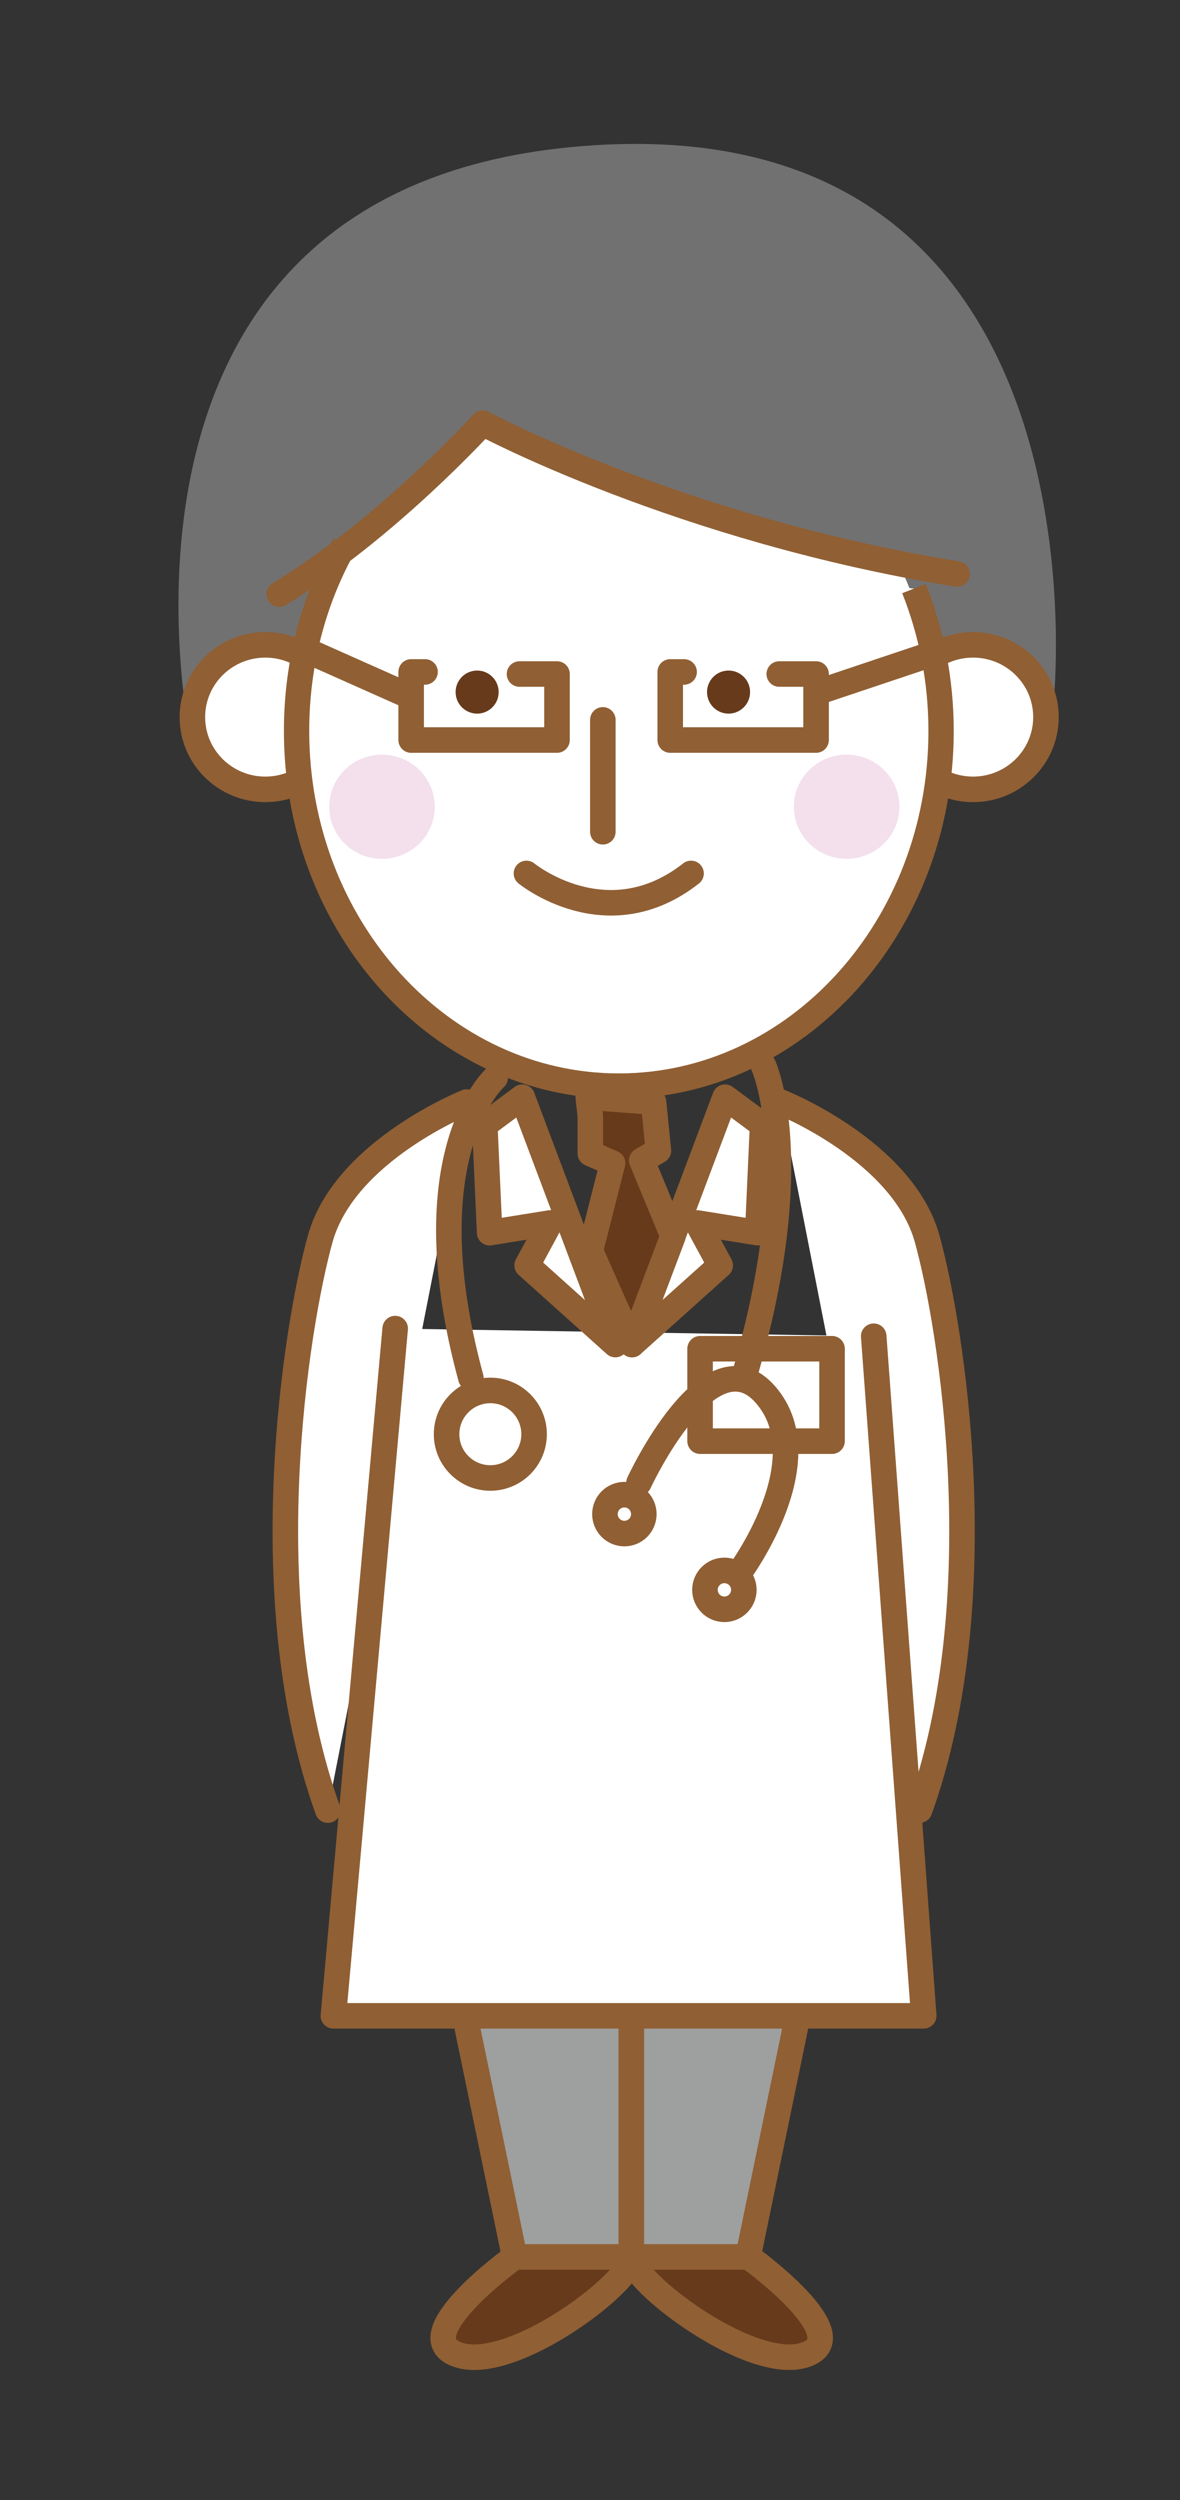<?xml version="1.0" encoding="utf-8"?>
<!-- Generator: Adobe Illustrator 22.0.1, SVG Export Plug-In . SVG Version: 6.00 Build 0)  -->
<svg version="1.1" id="レイヤー_1" xmlns="http://www.w3.org/2000/svg" xmlns:xlink="http://www.w3.org/1999/xlink" x="0px"
	 y="0px" viewBox="0 0 169.9 359.8" style="enable-background:new 0 0 169.9 359.8;" xml:space="preserve">
<rect x="0" y="0" width="169.9" height="359.8" fill="#333333" stroke="none"/>
<style type="text/css">
	.st0{fill:none;}
	.st1{fill:#9E9F9F;}
	.st2{fill:#717171;}
	.st3{fill:#FFFFFF;}
	.st4{fill:#673A1B;stroke:#905F33;stroke-width:3.677;stroke-linecap:round;stroke-linejoin:round;stroke-miterlimit:10;}
	.st5{fill:#9E9F9F;stroke:#905F33;stroke-width:3.677;stroke-linecap:round;stroke-linejoin:round;stroke-miterlimit:10;}
	.st6{fill:#FFFFFF;stroke:#905F33;stroke-width:3.677;stroke-miterlimit:10;}
	.st7{fill:#FFFFFF;stroke:#905F33;stroke-width:3.646;stroke-miterlimit:10;}
	.st8{fill:#673A1B;}
	.st9{fill:none;stroke:#905F33;stroke-width:3.677;stroke-linecap:round;stroke-linejoin:round;stroke-miterlimit:10;}
	.st10{fill:#F3E0EC;}
	.st11{fill:#FFFFFF;stroke:#905F33;stroke-width:3.677;stroke-linecap:round;stroke-linejoin:round;stroke-miterlimit:10;}
</style>
<rect class="st0" width="169.9" height="359.8"/>
<g>
	<polygon class="st1" points="85.7,285 110.3,285 100.1,323.7 86.4,324.7 	"/>
	<path class="st2" d="M27.3,105.8c0-0.7-16.8-80.2,58.3-84.9s66.1,80.2,66.1,80.2"/>
	<polygon class="st3" points="44.9,86.7 53.1,76 69.5,60.9 108.5,75.8 129.2,80.4 133.6,91.1 123.1,97.2 	"/>
	<rect x="66.6" y="267.3" class="st3" width="18" height="14.6"/>
	<path class="st4" d="M74.1,324.8c0,0-16,11.5-8.1,14.1s25.4-10.8,24.9-14.1"/>
	<path class="st4" d="M107.8,324.8c0,0,16,11.5,8.1,14.1S90.5,328,91,324.8"/>
	<polyline class="st5" points="118.9,270.6 107.7,324.8 90.9,324.8 	"/>
	<polyline class="st5" points="62.9,270.6 74.1,324.8 90.9,324.8 90.9,282.2 	"/>
	<g>
		<ellipse class="st6" cx="38.2" cy="103.2" rx="10.5" ry="10.4"/>
		<ellipse class="st6" cx="140.1" cy="103.2" rx="10.5" ry="10.4"/>
		<path class="st7" d="M131.6,84.7c2.5,6.3,3.9,13.2,3.9,20.5c0,28.2-20.8,51.1-46.4,51.1s-46.4-22.9-46.4-51.1
			c0-9.8,2.5-19,6.9-26.8"/>
		<ellipse class="st8" cx="68.7" cy="99.6" rx="3.1" ry="3.1"/>
		<ellipse class="st8" cx="104.9" cy="99.6" rx="3.1" ry="3.1"/>
		<path class="st9" d="M75.8,125.7c0,0,11.6,9.5,23.7,0"/>
		<line class="st9" x1="86.8" y1="103.6" x2="86.8" y2="119.7"/>
	</g>
	<ellipse class="st10" cx="121.9" cy="116.1" rx="7.6" ry="7.5"/>
	<ellipse class="st10" cx="55" cy="116.1" rx="7.6" ry="7.5"/>
	<path class="st9" d="M137.8,82.6C98,76.2,69.5,60.9,69.5,60.9S55.6,76.2,40.2,85.5"/>
	<polyline class="st9" points="112.2,97 117.5,97 117.5,106.5 96.5,106.5 96.5,96.7 98.5,96.7 	"/>
	<polyline class="st9" points="74.8,97 80.2,97 80.2,106.5 59.2,106.5 59.2,96.7 61.2,96.7 	"/>
	<line class="st9" x1="58.3" y1="99.9" x2="44.6" y2="93.8"/>
	<line class="st9" x1="117.5" y1="99.7" x2="135.1" y2="93.8"/>
	<path class="st11" d="M112.4,158.6c0,0,17.6,7,21.1,19.7c3.5,12.6,9.8,52-1.1,82.2"/>
	<path class="st11" d="M67.2,158.6c0,0-17.6,7-21.1,19.7c-3.5,12.6-9.8,52,1.1,82.2"/>
	<polyline class="st11" points="56.9,191.2 48,290.1 133,290.1 125.8,192.3 	"/>
	<polygon class="st11" points="104.4,157.9 109.8,161.9 109.1,177.4 100.4,176 103.7,182.1 91,193.5 	"/>
	<polygon class="st11" points="75.2,157.9 69.8,161.9 70.5,177.4 79.2,176 75.9,182.1 88.6,193.5 	"/>
	<polygon class="st4" points="85,160.7 85,166 88.2,167.4 85,180 91,193.5 96.9,177.9 92.4,167 94.8,165.6 94.1,158.6 84.7,157.9 	
		"/>
	<rect x="100.8" y="194.1" class="st11" width="19" height="13.3"/>
	<path class="st9" d="M71.3,155.1c0,0-12.3,10.9-3.5,43.2"/>
	<circle class="st11" cx="70.6" cy="206.4" r="6.3"/>
	<path class="st9" d="M109.9,153.3c0,0,6.3,13.3-2.5,43.9"/>
	<path class="st9" d="M92,213.4c0,0,10.2-22.1,18.3-12.6s-3.9,25.6-3.9,25.6"/>
	<circle class="st9" cx="89.9" cy="217.9" r="2.8"/>
	<circle class="st9" cx="104.3" cy="228.8" r="2.8"/>
</g>
</svg>
